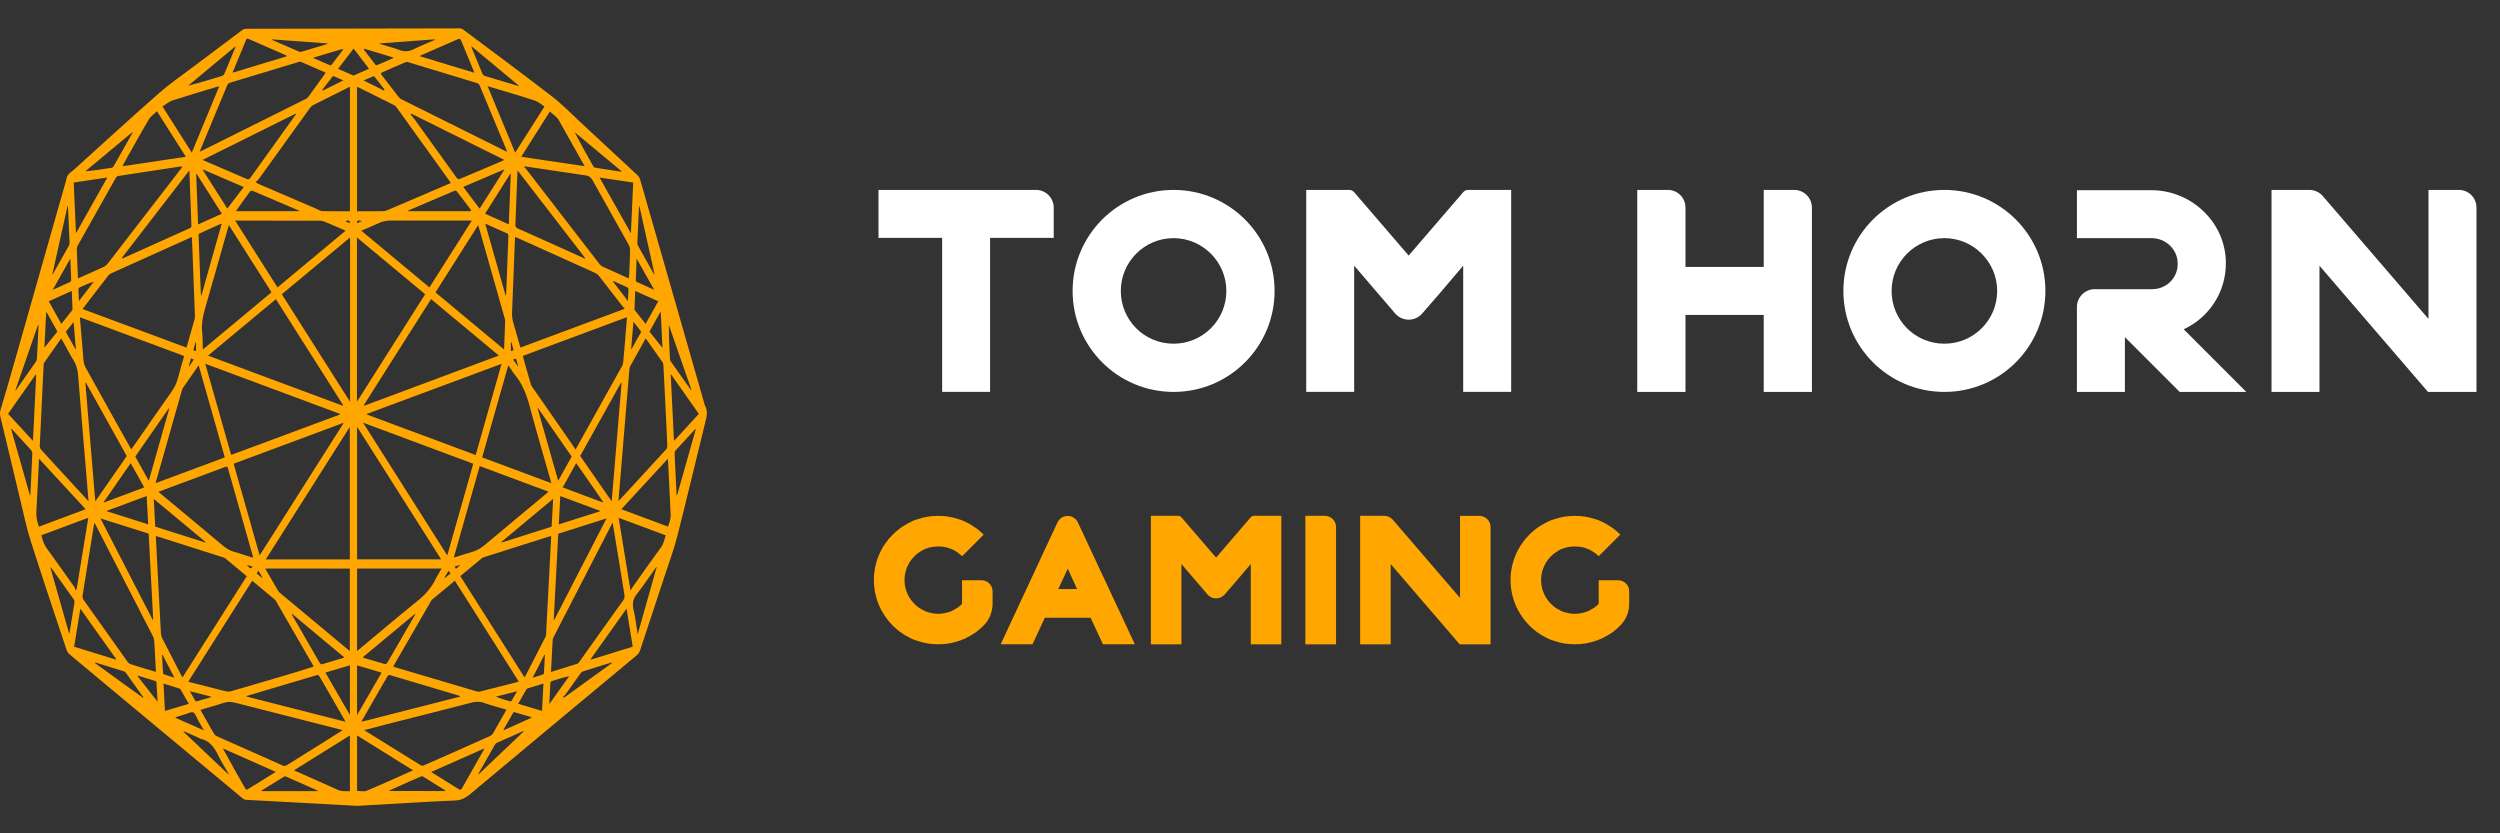 <svg width="90" height="30" viewBox="0 0 90 30" fill="none" xmlns="http://www.w3.org/2000/svg">
<rect x="0" y="0" width="90" height="30" fill="#333333" stroke="none"/>
<g clip-path="url(#clip0_71_498)">
<path d="M12.732 29.004C12.136 28.971 11.541 28.939 10.946 28.907C10.246 28.87 9.547 28.834 8.847 28.793C8.802 28.791 8.753 28.755 8.711 28.722C7.263 27.52 5.817 26.316 4.371 25.113C3.749 24.595 3.125 24.076 2.503 23.555C2.458 23.517 2.415 23.452 2.393 23.385C1.961 22.085 1.523 20.787 1.106 19.477C0.95 18.988 0.845 18.471 0.722 17.963C0.484 16.976 0.252 15.987 0.014 15C-0.008 14.91 -0.003 14.839 0.021 14.754C0.178 14.221 0.335 13.688 0.487 13.151C1.102 10.99 1.715 8.832 2.33 6.671C2.348 6.604 2.373 6.539 2.384 6.47C2.411 6.31 2.496 6.232 2.594 6.163C2.628 6.14 2.66 6.109 2.693 6.08C3.702 5.172 4.703 4.249 5.721 3.357C6.141 2.988 6.589 2.687 7.025 2.354C7.589 1.927 8.155 1.504 8.72 1.083C8.76 1.052 8.809 1.036 8.854 1.036C11.423 1.029 13.994 1.023 16.563 1.021C16.601 1.021 16.641 1.036 16.673 1.063C17.744 1.864 18.817 2.658 19.88 3.477C20.235 3.75 20.562 4.089 20.898 4.402C21.582 5.035 22.267 5.67 22.948 6.306C22.99 6.344 23.028 6.409 23.048 6.474C23.822 9.168 24.593 11.865 25.366 14.561C25.369 14.572 25.369 14.582 25.373 14.591C25.496 14.798 25.44 15.002 25.385 15.223C25.047 16.584 24.727 17.952 24.38 19.312C24.255 19.802 24.078 20.272 23.923 20.747C23.632 21.631 23.337 22.514 23.048 23.398C23.019 23.485 22.981 23.542 22.923 23.591C20.922 25.256 18.919 26.92 16.919 28.594C16.747 28.738 16.579 28.811 16.38 28.818C15.795 28.84 15.211 28.876 14.625 28.908C14.059 28.941 13.493 28.975 12.925 29.008C12.862 29.011 12.801 29.008 12.738 29.008C12.732 29.008 12.732 29.006 12.732 29.004ZM16.57 20.74C17.344 21.96 18.112 23.17 18.882 24.383C18.893 24.369 18.901 24.36 18.908 24.347C19.15 23.879 19.39 23.41 19.631 22.942C19.645 22.915 19.656 22.877 19.658 22.845C19.671 22.633 19.68 22.423 19.691 22.212C19.725 21.563 19.759 20.91 19.794 20.259C19.812 19.943 19.826 19.625 19.843 19.297C19.81 19.306 19.785 19.31 19.759 19.317C18.978 19.565 18.199 19.813 17.418 20.06C17.396 20.068 17.371 20.073 17.353 20.091C17.093 20.305 16.838 20.52 16.57 20.74ZM5.609 19.294C5.627 19.625 5.64 19.936 5.658 20.245C5.703 21.095 5.746 21.948 5.793 22.798C5.797 22.857 5.813 22.924 5.839 22.975C6.063 23.416 6.289 23.855 6.517 24.294C6.533 24.325 6.549 24.354 6.569 24.389C7.343 23.17 8.111 21.959 8.883 20.744C8.616 20.521 8.357 20.306 8.098 20.091C8.08 20.077 8.055 20.071 8.032 20.064C7.453 19.88 6.873 19.693 6.294 19.511C6.066 19.437 5.842 19.368 5.609 19.294ZM4.725 16.177C4.754 16.139 4.774 16.11 4.794 16.083C5.251 15.425 5.708 14.763 6.169 14.111C6.28 13.955 6.363 13.791 6.414 13.586C6.479 13.33 6.555 13.08 6.629 12.816C5.376 12.35 4.13 11.887 2.876 11.421C2.919 11.956 2.961 12.473 3.007 12.988C3.015 13.071 3.044 13.16 3.08 13.227C3.459 13.915 3.843 14.599 4.224 15.286C4.391 15.579 4.557 15.873 4.725 16.177ZM20.714 16.184C20.734 16.157 20.739 16.15 20.743 16.141C21.296 15.146 21.851 14.154 22.404 13.16C22.421 13.129 22.431 13.091 22.435 13.055C22.455 12.847 22.473 12.635 22.489 12.426C22.518 12.097 22.543 11.766 22.572 11.417C21.316 11.883 20.07 12.346 18.819 12.813C18.92 13.165 19.014 13.507 19.112 13.845C19.121 13.879 19.145 13.91 19.165 13.937C19.663 14.657 20.164 15.374 20.663 16.094C20.68 16.121 20.696 16.15 20.714 16.184ZM18.678 24.539C17.904 23.318 17.142 22.114 16.373 20.905C16.096 21.134 15.823 21.36 15.552 21.59C15.534 21.608 15.518 21.633 15.504 21.659C15.066 22.416 14.627 23.175 14.189 23.935C14.178 23.953 14.171 23.973 14.16 23.998C14.184 24.007 14.202 24.016 14.22 24.02C15.202 24.313 16.183 24.605 17.167 24.893C17.205 24.904 17.244 24.904 17.282 24.895C17.613 24.813 17.944 24.727 18.275 24.643C18.407 24.609 18.537 24.575 18.678 24.539ZM11.293 23.998C11.282 23.974 11.277 23.964 11.271 23.953C10.827 23.183 10.382 22.413 9.937 21.644C9.924 21.622 9.91 21.599 9.894 21.586C9.624 21.36 9.355 21.136 9.08 20.907C8.314 22.116 7.549 23.322 6.779 24.537C6.806 24.548 6.818 24.555 6.831 24.558C7.234 24.662 7.637 24.765 8.041 24.864C8.127 24.886 8.22 24.913 8.301 24.889C9.134 24.651 9.966 24.401 10.798 24.154C10.957 24.099 11.121 24.05 11.293 23.998ZM16.23 6.588C16.207 6.554 16.191 6.528 16.176 6.507C15.543 5.626 14.911 4.744 14.276 3.864C14.251 3.829 14.218 3.8 14.186 3.784C13.764 3.572 13.341 3.365 12.92 3.153C12.9 3.142 12.879 3.135 12.853 3.128C12.853 4.625 12.853 6.111 12.853 7.606C12.886 7.606 12.915 7.606 12.942 7.606C13.22 7.606 13.502 7.608 13.781 7.604C13.829 7.604 13.88 7.593 13.927 7.573C14.294 7.418 14.659 7.261 15.024 7.105C15.422 6.933 15.82 6.763 16.23 6.588ZM12.598 7.606C12.598 6.105 12.598 4.621 12.598 3.126C12.568 3.139 12.542 3.149 12.519 3.16C12.11 3.363 11.705 3.565 11.298 3.771C11.246 3.798 11.19 3.844 11.15 3.9C10.537 4.748 9.926 5.599 9.315 6.447C9.284 6.49 9.243 6.516 9.205 6.55C9.25 6.597 9.274 6.608 9.295 6.617C9.995 6.919 10.695 7.217 11.394 7.519C11.463 7.55 11.534 7.599 11.604 7.6C11.933 7.609 12.264 7.606 12.598 7.606ZM22.491 11.115C22.453 11.073 22.43 11.052 22.41 11.026C22.131 10.667 21.856 10.305 21.576 9.951C21.535 9.896 21.48 9.851 21.426 9.826C20.696 9.495 19.964 9.166 19.233 8.835C19.005 8.734 18.778 8.631 18.544 8.528C18.541 8.58 18.537 8.622 18.535 8.665C18.503 9.524 18.47 10.383 18.434 11.242C18.429 11.377 18.443 11.502 18.481 11.627C18.555 11.873 18.622 12.12 18.693 12.366C18.707 12.415 18.722 12.464 18.736 12.512C19.985 12.05 21.224 11.587 22.491 11.115ZM6.715 12.514C6.817 12.16 6.914 11.816 7.01 11.473C7.021 11.435 7.017 11.39 7.016 11.346C6.987 10.596 6.96 9.844 6.931 9.092C6.925 8.908 6.914 8.721 6.907 8.533C6.882 8.542 6.867 8.548 6.853 8.555C5.896 8.985 4.938 9.416 3.984 9.848C3.951 9.862 3.919 9.893 3.893 9.927C3.606 10.298 3.318 10.67 3.033 11.043C3.015 11.066 2.998 11.091 2.975 11.126C4.228 11.589 5.468 12.05 6.715 12.514ZM12.855 15.365C12.855 16.973 12.855 18.554 12.855 20.136C13.862 20.136 14.865 20.136 15.881 20.136C14.871 18.542 13.867 16.962 12.855 15.365ZM9.568 20.138C10.588 20.138 11.591 20.138 12.593 20.138C12.593 18.551 12.593 16.969 12.593 15.369C11.58 16.963 10.579 18.544 9.568 20.138ZM12.851 8.55C12.851 10.522 12.851 12.478 12.851 14.46C13.676 13.162 14.488 11.882 15.305 10.592C14.484 9.911 13.672 9.233 12.851 8.55ZM12.602 14.463C12.602 12.476 12.602 10.52 12.602 8.548C11.779 9.233 10.966 9.907 10.145 10.592C10.962 11.882 11.776 13.162 12.602 14.463ZM16.102 19.995C16.416 18.885 16.726 17.791 17.038 16.694C15.717 16.204 14.406 15.714 13.072 15.217C14.088 16.823 15.089 18.399 16.102 19.995ZM9.348 19.995C10.36 18.401 11.36 16.824 12.361 15.244C12.358 15.237 12.356 15.233 12.354 15.226C11.043 15.714 9.729 16.202 8.411 16.694C8.724 17.795 9.033 18.885 9.348 19.995ZM7.489 12.802C9.12 13.409 10.731 14.008 12.342 14.608C12.345 14.599 12.349 14.593 12.352 14.584C11.546 13.313 10.74 12.041 9.932 10.77C9.12 11.446 8.312 12.118 7.489 12.802ZM15.518 10.768C14.71 12.042 13.904 13.312 13.099 14.582C13.103 14.591 13.106 14.597 13.11 14.606C14.721 14.006 16.331 13.407 17.96 12.8C17.138 12.118 16.332 11.446 15.518 10.768ZM12.24 14.922C12.24 14.915 12.242 14.91 12.242 14.901C10.63 14.3 9.019 13.702 7.39 13.095C7.704 14.205 8.012 15.289 8.321 16.378C9.635 15.893 10.939 15.409 12.24 14.922ZM13.207 14.901C13.207 14.908 13.207 14.913 13.206 14.922C14.511 15.409 15.816 15.895 17.125 16.381C17.436 15.288 17.744 14.203 18.056 13.098C16.427 13.702 14.818 14.302 13.207 14.901ZM23.245 12.18C23.055 12.521 22.871 12.851 22.688 13.183C22.67 13.216 22.661 13.261 22.657 13.301C22.617 13.76 22.58 14.219 22.543 14.678C22.489 15.336 22.433 15.995 22.379 16.654C22.341 17.108 22.303 17.564 22.265 18.032C22.287 18.012 22.303 18.001 22.317 17.987C22.874 17.383 23.433 16.777 23.988 16.17C24.008 16.146 24.024 16.092 24.022 16.054C24.015 15.801 24.001 15.546 23.99 15.293C23.955 14.581 23.921 13.87 23.883 13.158C23.881 13.122 23.876 13.076 23.858 13.049C23.657 12.762 23.455 12.478 23.245 12.18ZM3.186 18.043C3.168 17.826 3.154 17.634 3.138 17.443C3.027 16.13 2.917 14.818 2.812 13.503C2.796 13.312 2.754 13.151 2.664 12.999C2.516 12.758 2.384 12.5 2.243 12.25C2.23 12.229 2.217 12.209 2.201 12.185C1.995 12.478 1.793 12.764 1.594 13.053C1.577 13.075 1.572 13.118 1.57 13.151C1.521 14.12 1.474 15.087 1.431 16.058C1.429 16.101 1.453 16.159 1.478 16.186C1.847 16.591 2.219 16.992 2.588 17.396C2.783 17.605 2.977 17.817 3.186 18.043ZM19.835 24.191C20.159 24.09 20.47 23.996 20.783 23.895C20.811 23.886 20.837 23.852 20.857 23.825C21.385 23.087 21.907 22.346 22.437 21.61C22.484 21.545 22.491 21.487 22.478 21.404C22.383 20.836 22.292 20.265 22.2 19.695C22.153 19.408 22.106 19.119 22.055 18.815C22.039 18.84 22.032 18.853 22.024 18.869C21.325 20.227 20.625 21.584 19.926 22.942C19.913 22.968 19.898 22.998 19.897 23.029C19.875 23.409 19.855 23.792 19.835 24.191ZM3.4 18.817C3.393 18.847 3.387 18.865 3.384 18.885C3.246 19.742 3.105 20.597 2.97 21.454C2.964 21.496 2.982 21.557 3.004 21.59C3.532 22.337 4.061 23.081 4.591 23.823C4.62 23.864 4.662 23.895 4.703 23.909C4.864 23.965 5.023 24.011 5.184 24.059C5.325 24.103 5.466 24.146 5.614 24.188C5.595 23.814 5.576 23.456 5.555 23.101C5.549 23.034 5.535 22.96 5.506 22.906C4.824 21.575 4.137 20.247 3.454 18.918C3.44 18.887 3.422 18.858 3.4 18.817ZM18.89 5.988C18.884 6 18.877 6.013 18.872 6.024C18.89 6.035 18.908 6.042 18.92 6.058C19.81 7.21 20.699 8.363 21.589 9.515C21.618 9.551 21.656 9.582 21.695 9.598C21.985 9.732 22.274 9.86 22.565 9.992C22.589 10.003 22.612 10.01 22.641 10.019C22.645 9.972 22.648 9.938 22.65 9.902C22.663 9.605 22.677 9.307 22.684 9.011C22.686 8.951 22.67 8.875 22.643 8.828C22.211 8.051 21.771 7.28 21.339 6.499C21.271 6.375 21.195 6.329 21.088 6.315C20.481 6.228 19.873 6.134 19.266 6.044C19.141 6.022 19.014 6.006 18.89 5.988ZM2.807 10.021C2.843 10.007 2.872 9.998 2.895 9.985C3.177 9.858 3.461 9.734 3.743 9.602C3.79 9.58 3.839 9.542 3.875 9.493C4.759 8.353 5.638 7.21 6.52 6.067C6.536 6.046 6.549 6.022 6.571 5.995C6.538 5.995 6.515 5.993 6.491 5.995C5.746 6.107 5.002 6.219 4.257 6.335C4.226 6.338 4.188 6.369 4.168 6.404C3.709 7.217 3.25 8.031 2.794 8.846C2.776 8.879 2.763 8.929 2.765 8.971C2.771 9.171 2.78 9.37 2.787 9.571C2.791 9.721 2.8 9.866 2.807 10.021ZM13.734 2.616C13.726 2.631 13.719 2.649 13.712 2.663C13.916 2.931 14.12 3.196 14.327 3.462C14.365 3.509 14.408 3.553 14.455 3.576C15.693 4.196 16.935 4.811 18.176 5.429C18.199 5.44 18.223 5.449 18.257 5.463C18.244 5.429 18.239 5.409 18.232 5.393C17.912 4.623 17.592 3.851 17.268 3.079C17.25 3.035 17.203 2.999 17.165 2.988C16.344 2.737 15.525 2.489 14.704 2.242C14.675 2.233 14.639 2.222 14.612 2.235C14.318 2.358 14.027 2.486 13.734 2.616ZM7.189 5.463C7.223 5.445 7.24 5.442 7.254 5.433C8.509 4.809 9.765 4.185 11.018 3.558C11.051 3.54 11.083 3.513 11.107 3.478C11.297 3.218 11.485 2.954 11.675 2.69C11.691 2.668 11.703 2.645 11.723 2.614C11.421 2.482 11.129 2.354 10.836 2.227C10.81 2.216 10.778 2.224 10.751 2.231C9.926 2.48 9.1 2.73 8.276 2.979C8.225 2.994 8.196 3.026 8.171 3.09C7.86 3.844 7.547 4.596 7.232 5.35C7.222 5.38 7.211 5.411 7.189 5.463ZM13.115 26.283C13.146 26.305 13.157 26.314 13.168 26.321C13.826 26.73 14.484 27.14 15.142 27.547C15.175 27.569 15.223 27.569 15.259 27.554C16.057 27.203 16.854 26.851 17.649 26.493C17.689 26.475 17.727 26.435 17.753 26.392C17.897 26.146 18.036 25.896 18.177 25.647C18.195 25.62 18.21 25.589 18.232 25.547C17.951 25.464 17.68 25.395 17.416 25.302C17.263 25.247 17.116 25.256 16.961 25.298C15.936 25.566 14.909 25.822 13.882 26.082C13.636 26.151 13.385 26.215 13.115 26.283ZM12.336 26.289C12.294 26.276 12.275 26.267 12.255 26.263C10.991 25.943 9.729 25.622 8.467 25.298C8.319 25.26 8.182 25.256 8.035 25.309C7.833 25.379 7.627 25.432 7.424 25.491C7.357 25.511 7.29 25.535 7.216 25.558C7.381 25.849 7.538 26.126 7.697 26.402C7.722 26.446 7.762 26.484 7.802 26.502C8.592 26.856 9.386 27.205 10.176 27.558C10.23 27.581 10.273 27.579 10.324 27.547C10.736 27.287 11.15 27.03 11.562 26.775C11.814 26.612 12.067 26.457 12.336 26.289ZM8.239 8.103C8.225 8.15 8.214 8.181 8.205 8.213C7.934 9.166 7.668 10.122 7.392 11.072C7.305 11.366 7.245 11.655 7.28 11.976C7.298 12.147 7.294 12.326 7.299 12.5C7.299 12.52 7.303 12.541 7.307 12.578C8.133 11.889 8.95 11.209 9.774 10.522C9.265 9.716 8.755 8.913 8.239 8.103ZM18.147 12.581C18.159 12.22 18.174 11.882 18.185 11.542C18.186 11.511 18.174 11.478 18.166 11.449C17.859 10.365 17.552 9.282 17.244 8.201C17.237 8.174 17.226 8.145 17.212 8.107C16.697 8.918 16.189 9.719 15.677 10.526C16.498 11.207 17.313 11.887 18.147 12.581ZM17.357 16.466C18.186 16.776 19.011 17.081 19.846 17.394C19.832 17.34 19.824 17.303 19.814 17.267C19.566 16.394 19.307 15.526 19.074 14.644C18.957 14.196 18.796 13.803 18.535 13.489C18.452 13.389 18.382 13.27 18.299 13.151C17.982 14.262 17.671 15.358 17.357 16.466ZM5.6 17.394C6.439 17.081 7.261 16.774 8.093 16.466C7.779 15.358 7.468 14.261 7.151 13.151C6.954 13.434 6.766 13.706 6.576 13.979C6.558 14.004 6.551 14.042 6.542 14.073C6.354 14.736 6.166 15.4 5.978 16.063C5.853 16.501 5.73 16.938 5.6 17.394ZM19.745 17.699C18.913 17.39 18.094 17.086 17.27 16.779C16.959 17.877 16.65 18.965 16.337 20.07C16.378 20.06 16.4 20.057 16.422 20.048C16.617 19.988 16.812 19.919 17.009 19.865C17.165 19.822 17.304 19.74 17.442 19.627C18.181 19.005 18.922 18.392 19.665 17.773C19.685 17.755 19.709 17.732 19.745 17.699ZM5.705 17.703C5.745 17.737 5.77 17.759 5.793 17.781C6.535 18.399 7.276 19.012 8.015 19.634C8.151 19.748 8.29 19.833 8.447 19.871C8.558 19.898 8.666 19.939 8.775 19.974C8.883 20.008 8.992 20.041 9.113 20.077C9.1 20.028 9.095 19.997 9.086 19.966C8.795 18.936 8.5 17.907 8.211 16.875C8.191 16.804 8.169 16.785 8.115 16.806C7.598 17.002 7.077 17.193 6.558 17.387C6.276 17.49 5.998 17.593 5.705 17.703ZM12.855 20.467C12.855 21.458 12.855 22.441 12.855 23.434C12.886 23.41 12.911 23.392 12.934 23.372C13.629 22.796 14.318 22.206 15.017 21.644C15.29 21.425 15.529 21.171 15.704 20.807C15.758 20.693 15.829 20.59 15.899 20.467C14.876 20.467 13.869 20.467 12.855 20.467ZM9.548 20.467C9.706 20.738 9.85 20.991 9.997 21.245C10.02 21.286 10.049 21.322 10.084 21.349C10.899 22.029 11.716 22.709 12.533 23.389C12.551 23.403 12.573 23.416 12.593 23.432C12.593 22.438 12.593 21.454 12.593 20.469C11.58 20.467 10.573 20.467 9.548 20.467ZM15.46 10.347C15.966 9.548 16.469 8.756 16.986 7.94C16.934 7.94 16.903 7.94 16.874 7.94C15.945 7.94 15.017 7.942 14.09 7.939C13.929 7.939 13.775 7.964 13.622 8.038C13.425 8.132 13.222 8.211 13.007 8.305C13.829 8.989 14.639 9.663 15.46 10.347ZM8.464 7.94C8.983 8.757 9.485 9.549 9.99 10.347C10.807 9.667 11.618 8.991 12.439 8.307C12.41 8.293 12.39 8.282 12.372 8.273C12.139 8.172 11.904 8.07 11.669 7.975C11.622 7.955 11.571 7.944 11.523 7.944C10.537 7.942 9.552 7.942 8.565 7.942C8.541 7.94 8.512 7.94 8.464 7.94ZM22.021 18.048C22.142 16.609 22.26 15.195 22.377 13.783C22.372 13.782 22.364 13.78 22.359 13.774C21.869 14.653 21.379 15.53 20.887 16.414C21.262 16.956 21.634 17.491 22.021 18.048ZM3.431 18.048C3.816 17.495 4.188 16.96 4.564 16.418C4.072 15.534 3.581 14.653 3.091 13.773C3.085 13.776 3.08 13.78 3.073 13.783C3.192 15.195 3.309 16.607 3.431 18.048ZM3.615 18.661C4.25 19.894 4.873 21.104 5.497 22.315C5.502 22.311 5.51 22.308 5.515 22.304C5.461 21.273 5.407 20.243 5.352 19.212C4.774 19.03 4.204 18.849 3.615 18.661ZM19.935 22.306C19.94 22.308 19.949 22.309 19.954 22.313C20.576 21.104 21.2 19.894 21.835 18.663C21.245 18.851 20.674 19.032 20.097 19.214C20.043 20.245 19.989 21.277 19.935 22.306ZM6.817 6.134C5.996 7.199 5.19 8.246 4.381 9.291C4.403 9.303 4.416 9.302 4.427 9.298C5.229 8.936 6.034 8.573 6.837 8.213C6.885 8.192 6.894 8.159 6.891 8.098C6.871 7.602 6.853 7.11 6.835 6.615C6.831 6.461 6.824 6.31 6.817 6.134ZM21.055 9.312C21.059 9.305 21.063 9.298 21.066 9.291C20.26 8.246 19.452 7.199 18.635 6.138C18.629 6.192 18.628 6.219 18.626 6.248C18.602 6.857 18.582 7.467 18.555 8.072C18.552 8.163 18.573 8.195 18.633 8.221C19.231 8.488 19.828 8.756 20.426 9.025C20.636 9.121 20.846 9.217 21.055 9.312ZM10.655 4.115C10.651 4.106 10.649 4.1 10.644 4.091C9.532 4.644 8.42 5.198 7.29 5.758C7.836 5.993 8.359 6.214 8.881 6.443C8.939 6.469 8.973 6.458 9.017 6.398C9.386 5.879 9.758 5.366 10.127 4.849C10.304 4.607 10.479 4.361 10.655 4.115ZM18.136 5.769C18.136 5.762 18.136 5.755 18.136 5.747C17.026 5.194 15.914 4.643 14.802 4.089C14.797 4.1 14.789 4.113 14.784 4.124C14.827 4.178 14.874 4.229 14.918 4.287C15.426 4.992 15.934 5.702 16.444 6.405C16.463 6.433 16.509 6.46 16.534 6.449C17.071 6.228 17.602 5.999 18.136 5.769ZM13.007 25.985C14.211 25.677 15.392 25.377 16.57 25.077C16.552 25.054 16.534 25.045 16.516 25.041C15.692 24.795 14.869 24.553 14.045 24.305C13.996 24.291 13.969 24.313 13.94 24.361C13.708 24.765 13.477 25.166 13.245 25.567C13.171 25.699 13.095 25.829 13.007 25.985ZM8.878 25.057C8.878 25.065 8.878 25.07 8.878 25.077C10.058 25.379 11.241 25.679 12.436 25.983C12.419 25.951 12.416 25.938 12.41 25.927C12.108 25.404 11.806 24.884 11.506 24.358C11.468 24.293 11.434 24.294 11.385 24.311C10.814 24.481 10.243 24.651 9.671 24.819C9.407 24.898 9.143 24.978 8.878 25.057ZM7.892 3.108C7.869 3.11 7.854 3.11 7.844 3.115C7.296 3.281 6.746 3.442 6.202 3.619C6.083 3.657 5.972 3.757 5.849 3.833C6.211 4.4 6.555 4.941 6.905 5.494C7.236 4.692 7.562 3.907 7.892 3.108ZM17.554 3.102C17.89 3.909 18.215 4.697 18.546 5.496C18.899 4.939 19.242 4.399 19.6 3.835C19.483 3.759 19.381 3.665 19.273 3.628C18.886 3.496 18.496 3.386 18.105 3.267C17.926 3.211 17.747 3.16 17.554 3.102ZM22.272 18.641C22.415 19.513 22.554 20.37 22.699 21.261C22.731 21.205 22.748 21.172 22.768 21.145C23.109 20.662 23.451 20.176 23.798 19.701C23.887 19.579 23.917 19.43 23.966 19.272C23.4 19.061 22.842 18.851 22.272 18.641ZM2.725 21.25C2.736 21.239 2.747 21.228 2.758 21.218C2.897 20.362 3.036 19.507 3.179 18.639C2.604 18.853 2.048 19.061 1.489 19.269C1.532 19.449 1.583 19.601 1.679 19.733C2.019 20.198 2.351 20.673 2.688 21.147C2.704 21.176 2.713 21.216 2.725 21.25ZM24.046 16.512C23.482 17.124 22.928 17.723 22.368 18.332C22.939 18.545 23.496 18.752 24.049 18.958C24.154 18.652 24.154 18.652 24.134 18.336C24.125 18.186 24.12 18.037 24.113 17.886C24.091 17.437 24.069 16.987 24.046 16.512ZM1.406 16.515C1.402 16.553 1.4 16.571 1.4 16.587C1.371 17.202 1.344 17.817 1.308 18.431C1.297 18.625 1.344 18.786 1.4 18.961C1.959 18.753 2.514 18.545 3.083 18.332C2.519 17.721 1.97 17.126 1.406 16.515ZM21.048 5.984C20.73 5.418 20.426 4.883 20.126 4.343C20.038 4.183 19.907 4.124 19.795 4.015C19.45 4.56 19.112 5.093 18.763 5.644C19.526 5.76 20.276 5.87 21.048 5.984ZM6.69 5.644C6.339 5.089 5.998 4.554 5.651 4.005C5.546 4.108 5.426 4.183 5.352 4.308C5.043 4.831 4.748 5.369 4.448 5.903C4.438 5.924 4.428 5.946 4.41 5.984C5.173 5.87 5.922 5.76 6.69 5.644ZM14.869 27.731C14.187 27.305 13.524 26.892 12.855 26.475C12.855 27.151 12.855 27.816 12.855 28.473C12.974 28.473 13.097 28.509 13.202 28.465C13.754 28.236 14.3 27.986 14.869 27.731ZM12.597 26.475C11.924 26.894 11.261 27.308 10.584 27.731C10.622 27.749 10.644 27.758 10.666 27.769C11.166 27.992 11.667 28.21 12.168 28.438C12.311 28.503 12.45 28.476 12.597 28.483C12.597 27.814 12.597 27.151 12.597 26.475ZM25.159 14.899C24.821 14.42 24.489 13.948 24.145 13.46C24.185 14.279 24.223 15.065 24.263 15.873C24.57 15.539 24.859 15.223 25.159 14.899ZM1.303 13.491C1.297 13.489 1.292 13.483 1.286 13.482C0.956 13.95 0.625 14.422 0.29 14.897C0.592 15.224 0.883 15.541 1.187 15.87C1.227 15.062 1.265 14.277 1.303 13.491ZM2.735 8.398C3.116 7.72 3.483 7.067 3.864 6.389C3.445 6.452 3.053 6.512 2.653 6.572C2.682 7.181 2.707 7.774 2.735 8.398ZM22.795 6.572C22.393 6.512 22.001 6.454 21.583 6.391C21.967 7.069 22.334 7.723 22.713 8.399C22.742 7.77 22.769 7.179 22.795 6.572ZM4.174 23.747C4.177 23.739 4.179 23.732 4.181 23.725C3.754 23.125 3.328 22.526 2.892 21.913C2.816 22.38 2.744 22.826 2.669 23.282C3.174 23.438 3.675 23.591 4.174 23.747ZM21.265 23.727C21.269 23.734 21.271 23.739 21.274 23.747C21.775 23.591 22.276 23.438 22.778 23.28C22.703 22.821 22.63 22.376 22.556 21.912C22.119 22.532 21.692 23.128 21.265 23.727ZM15.523 27.791C15.87 28.008 16.196 28.209 16.521 28.415C16.572 28.447 16.597 28.438 16.632 28.378C16.887 27.927 17.142 27.478 17.396 27.03C17.409 27.008 17.418 26.985 17.44 26.941C16.798 27.223 16.171 27.502 15.523 27.791ZM9.926 27.787C9.279 27.5 8.652 27.221 8.024 26.943C8.292 27.442 8.565 27.927 8.842 28.406C8.851 28.424 8.885 28.431 8.899 28.424C9.237 28.221 9.572 28.01 9.926 27.787ZM10.337 2.023C10.317 2.005 10.308 1.998 10.299 1.992C9.843 1.793 9.389 1.596 8.936 1.396C8.892 1.376 8.874 1.398 8.856 1.443C8.764 1.671 8.668 1.897 8.574 2.124C8.509 2.282 8.444 2.441 8.37 2.618C9.03 2.419 9.677 2.224 10.337 2.023ZM15.106 2.021C15.773 2.224 16.418 2.419 17.078 2.62C17.06 2.573 17.049 2.544 17.038 2.517C16.894 2.168 16.747 1.822 16.606 1.472C16.577 1.399 16.552 1.381 16.492 1.407C16.06 1.598 15.628 1.784 15.196 1.974C15.169 1.985 15.146 2 15.106 2.021ZM4.87 16.437C5.031 16.729 5.19 17.012 5.356 17.309C5.607 16.427 5.849 15.568 6.094 14.709C6.088 14.705 6.085 14.7 6.079 14.696C5.678 15.275 5.275 15.853 4.87 16.437ZM20.58 16.437C20.173 15.852 19.772 15.275 19.371 14.696C19.365 14.7 19.362 14.705 19.356 14.709C19.6 15.57 19.844 16.428 20.094 17.307C20.26 17.007 20.417 16.727 20.58 16.437ZM7.979 8.061C7.961 8.06 7.954 8.058 7.948 8.06C7.695 8.174 7.444 8.287 7.191 8.399C7.146 8.419 7.149 8.459 7.151 8.508C7.169 9.009 7.189 9.508 7.207 10.01C7.214 10.218 7.225 10.428 7.234 10.636C7.24 10.636 7.245 10.638 7.251 10.638C7.491 9.783 7.733 8.927 7.979 8.061ZM18.201 10.638C18.206 10.638 18.212 10.636 18.217 10.636C18.221 10.601 18.223 10.565 18.224 10.531C18.252 9.851 18.277 9.173 18.302 8.494C18.306 8.43 18.284 8.414 18.248 8.399C18.007 8.295 17.767 8.184 17.528 8.076C17.512 8.069 17.496 8.067 17.471 8.061C17.716 8.927 17.959 9.781 18.201 10.638ZM10.494 22.083C10.503 22.114 10.505 22.121 10.508 22.127C10.843 22.705 11.177 23.284 11.51 23.864C11.539 23.917 11.57 23.92 11.611 23.908C11.79 23.852 11.967 23.801 12.146 23.747C12.224 23.723 12.304 23.7 12.401 23.671C11.756 23.134 11.13 22.615 10.494 22.083ZM14.954 22.109C14.95 22.105 14.948 22.1 14.945 22.094C14.319 22.615 13.694 23.136 13.065 23.658C13.074 23.669 13.077 23.676 13.083 23.678C13.343 23.756 13.602 23.837 13.862 23.908C13.887 23.915 13.929 23.881 13.949 23.848C14.251 23.334 14.547 22.816 14.845 22.299C14.88 22.235 14.918 22.172 14.954 22.109ZM5.589 18.959C6.195 19.151 6.793 19.341 7.392 19.532C7.393 19.523 7.397 19.518 7.397 19.509C6.781 18.997 6.164 18.482 5.535 17.96C5.555 18.307 5.573 18.627 5.589 18.959ZM19.913 17.958C19.28 18.482 18.667 18.996 18.053 19.507C18.056 19.516 18.058 19.522 18.06 19.531C18.658 19.341 19.259 19.149 19.859 18.961C19.879 18.63 19.893 18.309 19.913 17.958ZM10.794 7.604C10.763 7.586 10.752 7.581 10.742 7.573C10.19 7.336 9.635 7.098 9.082 6.865C9.057 6.854 9.011 6.877 8.992 6.906C8.836 7.114 8.686 7.327 8.534 7.541C8.523 7.555 8.514 7.577 8.5 7.604C9.263 7.604 10.017 7.604 10.794 7.604ZM16.943 7.604C16.948 7.591 16.957 7.579 16.962 7.568C16.787 7.338 16.614 7.105 16.435 6.879C16.418 6.859 16.377 6.861 16.351 6.872C15.936 7.049 15.52 7.226 15.102 7.405C14.959 7.465 14.816 7.528 14.674 7.588C14.675 7.591 14.675 7.599 14.677 7.602C15.433 7.604 16.189 7.604 16.943 7.604ZM18.387 6.266C18.382 6.264 18.376 6.263 18.369 6.259C18.069 6.733 17.769 7.208 17.462 7.693C17.753 7.825 18.029 7.949 18.317 8.078C18.34 7.463 18.364 6.865 18.387 6.266ZM7.079 6.259C7.073 6.263 7.068 6.266 7.063 6.27C7.086 6.868 7.108 7.467 7.131 8.08C7.422 7.948 7.699 7.823 7.986 7.694C7.679 7.204 7.379 6.733 7.079 6.259ZM12.853 25.746C13.155 25.226 13.441 24.727 13.737 24.215C13.435 24.125 13.148 24.041 12.853 23.953C12.853 24.549 12.853 25.133 12.853 25.746ZM12.597 25.741C12.597 25.13 12.597 24.544 12.597 23.951C12.302 24.04 12.014 24.125 11.714 24.213C12.009 24.728 12.296 25.226 12.597 25.741ZM8.776 6.733C8.277 6.519 7.791 6.311 7.307 6.102C7.303 6.105 7.301 6.113 7.299 6.116C7.598 6.588 7.898 7.056 8.183 7.508C8.38 7.248 8.574 6.997 8.776 6.733ZM16.677 6.729C16.878 6.993 17.071 7.25 17.266 7.51C17.555 7.056 17.854 6.586 18.15 6.118C18.147 6.114 18.145 6.107 18.143 6.103C17.659 6.31 17.172 6.519 16.677 6.729ZM20.743 16.674C20.58 16.967 20.421 17.251 20.256 17.547C20.746 17.73 21.226 17.909 21.705 18.088C21.708 18.081 21.71 18.075 21.712 18.07C21.394 17.605 21.072 17.142 20.743 16.674ZM5.193 17.547C5.027 17.249 4.868 16.963 4.705 16.674C4.376 17.148 4.056 17.611 3.736 18.07C3.74 18.077 3.741 18.083 3.743 18.09C4.224 17.909 4.701 17.73 5.193 17.547ZM21.596 18.408C21.596 18.401 21.596 18.395 21.596 18.388C21.124 18.211 20.651 18.037 20.17 17.858C20.152 18.207 20.134 18.536 20.117 18.878C20.616 18.717 21.106 18.564 21.596 18.408ZM5.334 18.876C5.316 18.527 5.298 18.198 5.28 17.857C4.797 18.036 4.325 18.211 3.855 18.386C3.855 18.393 3.855 18.399 3.855 18.408C4.345 18.564 4.833 18.721 5.334 18.876ZM25.047 15.456C25.044 15.448 25.04 15.445 25.037 15.438C24.792 15.702 24.548 15.966 24.308 16.231C24.29 16.251 24.284 16.309 24.286 16.345C24.302 16.719 24.322 17.096 24.34 17.471C24.346 17.587 24.351 17.706 24.358 17.822C24.364 17.824 24.369 17.824 24.377 17.826C24.599 17.038 24.823 16.246 25.047 15.456ZM1.082 17.848C1.089 17.81 1.095 17.795 1.095 17.782C1.118 17.294 1.144 16.803 1.163 16.314C1.165 16.278 1.142 16.228 1.12 16.204C0.894 15.955 0.666 15.709 0.439 15.461C0.431 15.452 0.42 15.448 0.397 15.434C0.627 16.248 0.851 17.038 1.082 17.848ZM23.639 20.422C23.634 20.42 23.63 20.415 23.625 20.413C23.393 20.738 23.169 21.076 22.928 21.384C22.793 21.556 22.753 21.715 22.809 21.957C22.872 22.232 22.907 22.519 22.957 22.832C23.189 22.008 23.413 21.214 23.639 20.422ZM2.492 22.821C2.503 22.774 2.51 22.745 2.514 22.72C2.568 22.384 2.621 22.049 2.678 21.715C2.689 21.648 2.678 21.61 2.646 21.565C2.391 21.207 2.134 20.849 1.879 20.489C1.863 20.467 1.849 20.451 1.831 20.429C1.825 20.433 1.822 20.438 1.816 20.442C2.04 21.228 2.263 22.015 2.492 22.821ZM8.482 1.685C8.478 1.681 8.475 1.676 8.471 1.672C7.907 2.144 7.339 2.612 6.775 3.084C7.189 2.979 7.598 2.857 8.003 2.73C8.032 2.721 8.066 2.683 8.082 2.643C8.194 2.385 8.301 2.122 8.408 1.86C8.435 1.799 8.458 1.741 8.482 1.685ZM16.981 1.672C16.977 1.676 16.973 1.68 16.97 1.683C16.981 1.71 16.99 1.739 17 1.765C17.12 2.05 17.239 2.338 17.355 2.625C17.382 2.692 17.416 2.723 17.467 2.737C17.678 2.8 17.89 2.864 18.101 2.929C18.29 2.985 18.477 3.041 18.667 3.097C18.669 3.09 18.671 3.086 18.673 3.079C18.109 2.612 17.543 2.144 16.981 1.672ZM22.368 6.183C22.37 6.176 22.372 6.169 22.372 6.161C21.809 5.695 21.249 5.227 20.687 4.758C20.905 5.181 21.131 5.588 21.361 5.991C21.375 6.015 21.403 6.033 21.426 6.037C21.741 6.089 22.055 6.136 22.368 6.183ZM4.772 4.78C4.767 4.773 4.763 4.767 4.759 4.762C4.197 5.228 3.637 5.699 3.073 6.165C3.393 6.138 3.707 6.089 4.02 6.04C4.043 6.037 4.072 6.019 4.085 5.995C4.318 5.588 4.544 5.185 4.772 4.78ZM1.755 10.846C1.916 11.137 2.069 11.412 2.208 11.659C2.339 11.498 2.467 11.335 2.595 11.175C2.603 11.164 2.612 11.142 2.61 11.128C2.603 10.914 2.594 10.701 2.584 10.473C2.302 10.598 2.033 10.719 1.755 10.846ZM23.243 11.659C23.382 11.41 23.536 11.131 23.697 10.846C23.417 10.719 23.145 10.598 22.867 10.473C22.858 10.701 22.847 10.907 22.842 11.117C22.842 11.137 22.847 11.162 22.858 11.175C22.985 11.337 23.113 11.496 23.243 11.659ZM13.284 2.475C13.088 2.216 12.9 1.971 12.73 1.748C12.551 1.981 12.365 2.224 12.17 2.479C12.356 2.56 12.531 2.638 12.709 2.714C12.723 2.721 12.739 2.714 12.754 2.71C12.924 2.631 13.095 2.556 13.284 2.475ZM19.564 24.607C19.369 24.667 19.183 24.723 18.998 24.781C18.98 24.788 18.958 24.802 18.946 24.824C18.85 24.991 18.756 25.155 18.655 25.336C18.946 25.423 19.228 25.506 19.513 25.593C19.53 25.26 19.546 24.944 19.564 24.607ZM6.797 25.338C6.694 25.155 6.602 24.991 6.506 24.83C6.495 24.81 6.477 24.794 6.462 24.788C6.273 24.728 6.083 24.671 5.886 24.609C5.904 24.942 5.92 25.264 5.938 25.593C6.226 25.508 6.504 25.423 6.797 25.338ZM9.418 28.458C9.418 28.465 9.42 28.473 9.42 28.48C10.091 28.48 10.765 28.48 11.448 28.48C11.432 28.465 11.429 28.456 11.421 28.454C11.045 28.286 10.668 28.118 10.29 27.954C10.271 27.945 10.248 27.945 10.23 27.956C9.957 28.122 9.688 28.29 9.418 28.458ZM16.031 28.478C16.031 28.473 16.033 28.465 16.033 28.456C15.764 28.288 15.495 28.118 15.222 27.952C15.198 27.937 15.16 27.948 15.133 27.961C14.86 28.078 14.587 28.201 14.314 28.324C14.213 28.369 14.113 28.415 14.012 28.46C14.014 28.467 14.014 28.473 14.016 28.476C14.686 28.478 15.359 28.478 16.031 28.478ZM0.549 14.062C0.567 14.047 0.576 14.042 0.58 14.037C0.82 13.697 1.06 13.357 1.297 13.015C1.319 12.982 1.33 12.927 1.332 12.879C1.346 12.662 1.355 12.442 1.364 12.225C1.371 12.052 1.379 11.874 1.386 11.701C1.38 11.699 1.375 11.699 1.368 11.697C1.098 12.478 0.827 13.259 0.549 14.062ZM24.881 14.051C24.886 14.047 24.89 14.044 24.894 14.04C24.621 13.257 24.349 12.473 24.076 11.69C24.078 12.106 24.096 12.514 24.118 12.921C24.12 12.952 24.131 12.986 24.145 13.008C24.391 13.355 24.637 13.704 24.881 14.051ZM23.019 7.42C23.014 7.42 23.008 7.42 23.003 7.421C22.983 7.863 22.961 8.305 22.945 8.747C22.943 8.783 22.961 8.828 22.977 8.861C23.158 9.186 23.339 9.508 23.521 9.831C23.53 9.849 23.54 9.866 23.55 9.884C23.556 9.88 23.558 9.875 23.563 9.869C23.382 9.054 23.2 8.237 23.019 7.42ZM2.447 7.425C2.442 7.423 2.436 7.421 2.431 7.418C2.248 8.235 2.067 9.054 1.883 9.88C1.896 9.873 1.901 9.871 1.903 9.867C2.098 9.524 2.293 9.177 2.487 8.83C2.499 8.806 2.505 8.77 2.505 8.741C2.489 8.305 2.469 7.864 2.447 7.425ZM18.863 26.323C18.839 26.325 18.832 26.323 18.823 26.325C18.508 26.464 18.192 26.603 17.879 26.746C17.852 26.759 17.827 26.791 17.809 26.824C17.624 27.147 17.438 27.471 17.253 27.798C17.241 27.822 17.23 27.845 17.217 27.869C17.221 27.872 17.223 27.876 17.226 27.88C17.769 27.363 18.311 26.847 18.863 26.323ZM8.223 27.878C8.227 27.874 8.229 27.867 8.234 27.863C8.106 27.636 7.965 27.42 7.849 27.18C7.701 26.865 7.509 26.661 7.238 26.6C7.196 26.59 7.16 26.565 7.119 26.545C6.95 26.473 6.782 26.397 6.614 26.323C6.611 26.33 6.609 26.336 6.607 26.345C7.146 26.855 7.684 27.366 8.223 27.878ZM22.03 23.87C22.03 23.862 22.028 23.859 22.028 23.852C22.021 23.852 22.012 23.85 22.005 23.852C21.667 23.956 21.328 24.061 20.991 24.168C20.958 24.179 20.925 24.209 20.9 24.24C20.727 24.481 20.553 24.727 20.379 24.971C20.349 25.014 20.311 25.05 20.274 25.088C20.282 25.099 20.291 25.112 20.296 25.122C20.875 24.707 21.453 24.289 22.03 23.87ZM5.15 25.124C5.155 25.117 5.157 25.112 5.162 25.104C4.949 24.806 4.736 24.504 4.522 24.208C4.504 24.184 4.477 24.175 4.454 24.166C4.224 24.096 3.996 24.023 3.767 23.953C3.653 23.918 3.537 23.882 3.423 23.848C3.422 23.855 3.42 23.862 3.418 23.87C3.996 24.287 4.573 24.707 5.15 25.124ZM15.65 1.437C15.65 1.43 15.65 1.425 15.65 1.416C14.988 1.464 14.327 1.513 13.665 1.562C13.683 1.584 13.703 1.595 13.723 1.598C13.941 1.665 14.164 1.716 14.379 1.801C14.558 1.869 14.721 1.859 14.894 1.77C15.142 1.649 15.397 1.549 15.65 1.437ZM11.79 1.582C11.79 1.575 11.788 1.571 11.788 1.564C11.127 1.515 10.465 1.466 9.778 1.416C9.807 1.437 9.816 1.446 9.825 1.45C10.14 1.587 10.456 1.725 10.771 1.86C10.796 1.871 10.827 1.871 10.854 1.862C11.038 1.808 11.221 1.754 11.405 1.699C11.532 1.661 11.66 1.622 11.79 1.582ZM23.38 11.939C23.541 12.14 23.702 12.337 23.849 12.52C23.831 12.124 23.807 11.684 23.787 11.245C23.782 11.243 23.776 11.242 23.769 11.238C23.644 11.466 23.518 11.694 23.38 11.939ZM1.681 11.242C1.675 11.243 1.666 11.245 1.661 11.249C1.641 11.686 1.619 12.122 1.599 12.514C1.746 12.334 1.905 12.135 2.066 11.936C1.934 11.694 1.805 11.467 1.681 11.242ZM22.918 9.307C22.905 9.593 22.894 9.846 22.887 10.097C22.887 10.115 22.905 10.14 22.916 10.146C23.12 10.24 23.324 10.334 23.552 10.435C23.337 10.05 23.135 9.692 22.918 9.307ZM2.532 9.307C2.315 9.692 2.113 10.05 1.897 10.435C2.125 10.332 2.33 10.242 2.532 10.146C2.546 10.139 2.563 10.104 2.563 10.086C2.556 9.837 2.543 9.589 2.532 9.307ZM19.774 25.349C20.023 24.998 20.256 24.671 20.49 24.343C20.271 24.39 20.063 24.454 19.855 24.522C19.839 24.526 19.817 24.555 19.815 24.575C19.801 24.819 19.788 25.067 19.774 25.349ZM5.672 25.26C5.661 25.057 5.649 24.81 5.634 24.562C5.633 24.544 5.613 24.524 5.598 24.519C5.388 24.452 5.177 24.387 4.967 24.323C4.962 24.332 4.96 24.338 4.955 24.347C5.197 24.658 5.441 24.967 5.672 25.26ZM19.13 25.84C19.13 25.831 19.128 25.822 19.128 25.817C18.926 25.757 18.723 25.696 18.521 25.638C18.506 25.634 18.481 25.641 18.474 25.658C18.356 25.86 18.241 26.064 18.125 26.269C18.129 26.276 18.13 26.28 18.134 26.287C18.465 26.135 18.797 25.988 19.13 25.84ZM14.159 2.09C14.159 2.083 14.159 2.077 14.159 2.07C13.809 1.965 13.464 1.859 13.115 1.754C13.11 1.765 13.103 1.774 13.097 1.784C13.236 1.967 13.376 2.15 13.515 2.33C13.527 2.345 13.555 2.352 13.569 2.345C13.768 2.264 13.963 2.177 14.159 2.09ZM7.341 26.294C7.263 26.157 7.198 26.043 7.133 25.931C7.077 25.831 7.032 25.687 6.96 25.65C6.882 25.614 6.779 25.681 6.688 25.706C6.565 25.741 6.444 25.779 6.321 25.819C6.321 25.828 6.321 25.833 6.321 25.842C6.654 25.988 6.988 26.137 7.341 26.294ZM11.291 2.074C11.291 2.081 11.291 2.086 11.291 2.094C11.486 2.18 11.682 2.267 11.879 2.35C11.895 2.358 11.922 2.35 11.933 2.336C12.072 2.155 12.211 1.972 12.351 1.79C12.345 1.781 12.34 1.77 12.332 1.763C11.985 1.862 11.638 1.967 11.291 2.074ZM22.721 12.561C22.726 12.563 22.73 12.569 22.735 12.57C22.851 12.364 22.966 12.155 23.086 11.941C22.988 11.818 22.898 11.704 22.804 11.583C22.775 11.907 22.748 12.234 22.721 12.561ZM2.715 12.569C2.72 12.567 2.724 12.561 2.731 12.559C2.702 12.232 2.677 11.905 2.65 11.594C2.556 11.71 2.463 11.824 2.368 11.943C2.485 12.156 2.601 12.362 2.715 12.569ZM5.853 23.575C5.848 23.577 5.839 23.579 5.833 23.582C5.844 23.797 5.857 24.012 5.869 24.228C5.871 24.244 5.882 24.271 5.893 24.275C6.014 24.316 6.135 24.352 6.278 24.396C6.126 24.105 5.99 23.839 5.853 23.575ZM19.616 23.584C19.611 23.582 19.602 23.58 19.597 23.577C19.459 23.844 19.322 24.108 19.174 24.399C19.311 24.356 19.428 24.322 19.544 24.284C19.56 24.28 19.58 24.251 19.582 24.233C19.595 24.014 19.606 23.799 19.616 23.584ZM2.841 10.838C3.031 10.591 3.206 10.365 3.38 10.137C3.197 10.195 3.026 10.273 2.852 10.354C2.838 10.361 2.823 10.401 2.823 10.424C2.829 10.553 2.836 10.683 2.841 10.838ZM22.607 10.838C22.612 10.688 22.616 10.564 22.625 10.439C22.628 10.381 22.61 10.357 22.572 10.339C22.433 10.28 22.294 10.215 22.155 10.151C22.128 10.139 22.101 10.13 22.073 10.117C22.072 10.124 22.07 10.13 22.068 10.137C22.243 10.365 22.417 10.591 22.607 10.838ZM12.361 2.894C12.229 2.837 12.119 2.786 12.009 2.741C11.998 2.737 11.978 2.744 11.967 2.759C11.846 2.914 11.727 3.072 11.606 3.227C11.611 3.238 11.618 3.249 11.624 3.26C11.863 3.144 12.099 3.026 12.361 2.894ZM13.824 3.261C13.829 3.249 13.837 3.238 13.842 3.225C13.725 3.072 13.609 2.92 13.491 2.77C13.479 2.752 13.452 2.739 13.437 2.746C13.329 2.79 13.22 2.838 13.09 2.896C13.349 3.026 13.585 3.142 13.824 3.261ZM18.617 24.884C18.349 24.953 18.1 25.016 17.85 25.079C18.022 25.15 18.194 25.202 18.365 25.249C18.384 25.253 18.411 25.238 18.423 25.218C18.486 25.115 18.544 25.01 18.617 24.884ZM6.833 24.884C6.905 25.01 6.967 25.121 7.03 25.227C7.039 25.242 7.063 25.253 7.075 25.251C7.251 25.202 7.424 25.15 7.599 25.097C7.599 25.09 7.599 25.085 7.598 25.077C7.35 25.014 7.101 24.953 6.833 24.884ZM18.49 12.605C18.461 12.502 18.436 12.411 18.411 12.323C18.405 12.324 18.398 12.326 18.392 12.326C18.392 12.429 18.392 12.532 18.392 12.641C18.423 12.628 18.452 12.617 18.49 12.605ZM7.057 12.641C7.057 12.527 7.057 12.428 7.057 12.326C7.052 12.324 7.046 12.324 7.039 12.323C7.012 12.415 6.987 12.507 6.96 12.605C6.999 12.619 7.026 12.628 7.057 12.641ZM6.875 12.903C6.846 13.001 6.822 13.087 6.797 13.176C6.802 13.18 6.804 13.183 6.809 13.187C6.864 13.109 6.916 13.031 6.978 12.943C6.94 12.93 6.913 12.919 6.875 12.903ZM18.472 12.943C18.535 13.033 18.588 13.111 18.642 13.189C18.646 13.187 18.649 13.181 18.653 13.18C18.628 13.089 18.6 12.999 18.575 12.907C18.539 12.919 18.514 12.927 18.472 12.943ZM9.433 20.807C9.438 20.8 9.44 20.796 9.445 20.789C9.4 20.709 9.353 20.632 9.303 20.543C9.281 20.581 9.263 20.61 9.243 20.644C9.312 20.706 9.371 20.756 9.433 20.807ZM16.147 20.547C16.095 20.635 16.049 20.715 16.004 20.793C16.008 20.8 16.012 20.803 16.015 20.811C16.08 20.756 16.142 20.706 16.219 20.643C16.189 20.601 16.171 20.578 16.147 20.547ZM9.087 20.397C9.02 20.377 8.961 20.359 8.89 20.337C9.008 20.485 9.039 20.492 9.087 20.397ZM16.567 20.333C16.489 20.357 16.429 20.377 16.368 20.397C16.409 20.498 16.427 20.491 16.567 20.333ZM12.857 8.034C12.909 8.011 12.962 7.989 13.034 7.957C12.864 7.922 12.846 7.929 12.857 8.034ZM12.597 8.036C12.598 7.933 12.555 7.915 12.428 7.964C12.49 7.989 12.54 8.011 12.597 8.036Z" fill="#FFA700"/>
<path d="M33.917 8.564H31.626V6.837H37.297C37.652 6.837 37.934 7.128 37.934 7.474V8.564H35.643V14.107H33.917V8.564Z" fill="white"/>
<path d="M45.885 10.473C45.885 12.482 44.258 14.109 42.249 14.109C40.241 14.109 38.614 12.482 38.614 10.473C38.614 8.465 40.241 6.837 42.249 6.837C44.258 6.837 45.885 8.465 45.885 10.473ZM44.149 10.473C44.149 9.428 43.294 8.573 42.249 8.573C41.195 8.573 40.349 9.428 40.349 10.473C40.349 11.527 41.195 12.373 42.249 12.373C43.294 12.373 44.149 11.527 44.149 10.473Z" fill="white"/>
<path d="M47.02 6.837H48.575C48.639 6.837 48.702 6.865 48.749 6.919L50.712 9.2L52.675 6.919C52.721 6.865 52.784 6.837 52.858 6.837H54.402V14.107H52.675V9.564L51.858 10.527L51.195 11.29C50.94 11.581 50.486 11.581 50.231 11.29L48.75 9.564V14.107H47.024V6.837H47.02Z" fill="white"/>
<path d="M58.941 6.837H60.04C60.395 6.837 60.677 7.119 60.677 7.474V9.609H63.494V6.837H64.593C64.938 6.837 65.229 7.119 65.229 7.474V14.109H63.494V11.337H60.677V14.109H58.941V6.837Z" fill="white"/>
<path d="M73.634 10.473C73.634 12.482 72.007 14.109 69.998 14.109C67.99 14.109 66.362 12.482 66.362 10.473C66.362 8.465 67.99 6.837 69.998 6.837C72.007 6.837 73.634 8.465 73.634 10.473ZM71.898 10.473C71.898 9.428 71.043 8.573 69.998 8.573C68.944 8.573 68.098 9.428 68.098 10.473C68.098 11.527 68.944 12.373 69.998 12.373C71.045 12.373 71.898 11.527 71.898 10.473Z" fill="white"/>
<path d="M74.769 11.046C74.769 10.701 75.06 10.41 75.406 10.41H77.478C78.005 10.41 78.423 9.983 78.396 9.455C78.378 8.956 77.951 8.573 77.459 8.573H74.769V6.847H77.45C78.904 6.847 80.141 8.027 80.131 9.483C80.131 10.537 79.513 11.437 78.613 11.854L80.867 14.109H78.468L76.496 12.137V14.109H74.769V11.046Z" fill="white"/>
<path d="M81.775 6.837H83.138C83.32 6.837 83.501 6.919 83.619 7.056L87.426 11.482V6.837H88.516C88.871 6.837 89.153 7.119 89.153 7.474V14.109H87.408L83.501 9.566V14.109H81.775V6.837Z" fill="white"/>
<path d="M33.034 23.074C33 23.063 32.959 23.051 32.924 23.035C32.89 23.024 32.855 23.006 32.819 22.995L32.743 22.955L32.599 22.879C32.575 22.861 32.546 22.85 32.525 22.832C32.478 22.803 32.432 22.769 32.391 22.74C32.299 22.671 32.217 22.595 32.136 22.519C31.72 22.098 31.46 21.52 31.46 20.883C31.46 20.241 31.72 19.663 32.136 19.247C32.217 19.166 32.299 19.097 32.391 19.028C32.431 18.994 32.478 18.965 32.525 18.936C32.622 18.873 32.722 18.82 32.819 18.773C32.854 18.755 32.888 18.744 32.924 18.726L33.034 18.692C33.266 18.611 33.514 18.571 33.774 18.571C34.034 18.571 34.282 18.611 34.513 18.692L34.623 18.726C34.658 18.744 34.692 18.755 34.728 18.773C34.833 18.82 34.931 18.871 35.023 18.936C35.07 18.965 35.115 18.994 35.162 19.028C35.249 19.097 35.336 19.167 35.412 19.247L34.636 20.023C34.578 19.97 34.52 19.918 34.457 19.878H34.452C34.441 19.867 34.423 19.854 34.405 19.844L34.37 19.826L34.323 19.797C34.289 19.779 34.26 19.768 34.226 19.757L34.179 19.739C34.168 19.733 34.155 19.728 34.144 19.728C34.134 19.722 34.126 19.722 34.121 19.717C34.11 19.717 34.092 19.712 34.081 19.706C33.983 19.683 33.879 19.672 33.776 19.672C33.671 19.672 33.568 19.683 33.475 19.706C33.457 19.712 33.447 19.717 33.428 19.717L33.41 19.728C33.4 19.728 33.382 19.733 33.371 19.739L33.324 19.757C33.289 19.768 33.26 19.78 33.231 19.797L33.192 19.815L33.174 19.833L33.139 19.851C33.128 19.856 33.11 19.869 33.099 19.88L33.047 19.914C33.047 19.914 33.042 19.914 33.042 19.919H33.036V19.925C33.013 19.936 32.996 19.954 32.978 19.965V19.97C32.723 20.191 32.562 20.52 32.562 20.883C32.562 21.248 32.725 21.572 32.978 21.796C32.996 21.807 33.013 21.825 33.036 21.843L33.047 21.854L33.099 21.888C33.139 21.917 33.186 21.941 33.233 21.964C33.262 21.982 33.291 21.999 33.325 22.011C33.373 22.029 33.423 22.046 33.475 22.058C33.568 22.082 33.673 22.098 33.776 22.098C33.88 22.098 33.983 22.08 34.081 22.058C34.128 22.047 34.179 22.029 34.226 22.011C34.26 22 34.289 21.982 34.323 21.964C34.37 21.941 34.41 21.917 34.45 21.888H34.455L34.548 21.82L34.634 21.738V20.889H35.329C35.555 20.889 35.733 21.067 35.733 21.288V21.727C35.733 22.022 35.623 22.306 35.415 22.514L35.41 22.519C35.334 22.595 35.247 22.669 35.16 22.74L35.021 22.832L34.953 22.872C34.906 22.901 34.855 22.93 34.803 22.953C34.779 22.971 34.75 22.982 34.728 22.993L34.636 23.027V23.033H34.625C34.591 23.051 34.557 23.062 34.515 23.073C34.284 23.154 34.036 23.194 33.776 23.194C33.514 23.195 33.266 23.154 33.034 23.074Z" fill="#FFA700"/>
<path d="M38.059 18.829L38.064 18.824C38.122 18.679 38.266 18.574 38.434 18.574C38.603 18.574 38.74 18.672 38.805 18.811L40.852 23.188L40.841 23.193H39.707L39.262 22.239H37.614L37.169 23.193H36.025L38.059 18.829ZM38.776 21.206L38.44 20.473L38.098 21.206H38.776Z" fill="#FFA700"/>
<path d="M41.43 18.569H42.419C42.459 18.569 42.5 18.587 42.529 18.621L43.779 20.073L45.028 18.621C45.057 18.587 45.096 18.569 45.144 18.569H46.127V23.195H45.028V20.304L44.507 20.917L44.086 21.404C43.923 21.588 43.634 21.588 43.473 21.404L42.531 20.304V23.195H41.432V18.569H41.43Z" fill="#FFA700"/>
<path d="M46.993 18.569H47.693C47.911 18.569 48.098 18.748 48.098 18.974V23.195H46.993V18.569Z" fill="#FFA700"/>
<path d="M48.964 18.569H49.831C49.947 18.569 50.063 18.621 50.139 18.708L52.561 21.525V18.571H53.256C53.481 18.571 53.66 18.75 53.66 18.976V23.197H52.55L50.065 20.306V23.197H48.965V18.569H48.964Z" fill="#FFA700"/>
<path d="M55.955 23.074C55.92 23.063 55.881 23.051 55.844 23.035C55.81 23.024 55.776 23.006 55.74 22.995L55.666 22.955L55.521 22.879C55.497 22.861 55.469 22.85 55.445 22.832C55.398 22.803 55.353 22.769 55.311 22.74C55.219 22.671 55.138 22.595 55.056 22.519C54.641 22.098 54.38 21.52 54.38 20.883C54.38 20.241 54.641 19.663 55.056 19.247C55.138 19.166 55.219 19.097 55.311 19.028C55.351 18.994 55.398 18.965 55.445 18.936C55.543 18.873 55.642 18.82 55.74 18.773C55.774 18.755 55.808 18.744 55.844 18.726L55.955 18.692C56.186 18.611 56.434 18.571 56.694 18.571C56.955 18.571 57.203 18.611 57.434 18.692L57.544 18.726C57.578 18.744 57.613 18.755 57.649 18.773C57.754 18.82 57.851 18.871 57.944 18.936C57.99 18.965 58.036 18.994 58.083 19.028C58.169 19.097 58.256 19.167 58.33 19.247L57.555 20.023C57.497 19.97 57.439 19.918 57.376 19.878H57.37C57.36 19.867 57.341 19.854 57.323 19.844L57.289 19.826L57.242 19.797C57.208 19.779 57.179 19.768 57.144 19.757L57.097 19.739C57.086 19.733 57.074 19.728 57.063 19.728C57.052 19.722 57.045 19.722 57.04 19.717C57.029 19.717 57.011 19.712 57 19.706C56.902 19.683 56.797 19.672 56.693 19.672C56.587 19.672 56.484 19.683 56.392 19.706C56.374 19.712 56.364 19.717 56.345 19.717L56.327 19.728C56.316 19.728 56.298 19.733 56.288 19.739L56.24 19.757C56.206 19.768 56.177 19.78 56.148 19.797L56.109 19.815L56.09 19.833L56.056 19.851C56.045 19.856 56.027 19.869 56.016 19.88L55.964 19.914C55.964 19.914 55.959 19.914 55.959 19.919H55.953V19.925C55.929 19.936 55.913 19.954 55.895 19.965V19.97C55.64 20.191 55.479 20.52 55.479 20.883C55.479 21.248 55.642 21.572 55.895 21.796C55.913 21.807 55.929 21.825 55.953 21.843L55.964 21.854L56.016 21.888C56.056 21.917 56.103 21.941 56.15 21.964C56.179 21.982 56.208 21.999 56.242 22.011C56.289 22.029 56.34 22.046 56.392 22.058C56.484 22.082 56.589 22.098 56.693 22.098C56.796 22.098 56.9 22.08 57 22.058C57.047 22.047 57.097 22.029 57.144 22.011C57.179 22 57.208 21.982 57.242 21.964C57.289 21.941 57.329 21.917 57.369 21.888H57.374L57.466 21.82L57.553 21.738V20.889H58.247C58.473 20.889 58.652 21.067 58.652 21.288V21.727C58.652 22.022 58.542 22.306 58.334 22.514L58.328 22.519C58.254 22.595 58.168 22.669 58.081 22.74L57.942 22.832L57.873 22.872C57.826 22.901 57.776 22.93 57.723 22.953C57.7 22.971 57.67 22.982 57.647 22.993L57.555 23.027V23.033H57.544C57.51 23.051 57.475 23.062 57.434 23.073C57.203 23.154 56.955 23.194 56.694 23.194C56.436 23.195 56.186 23.154 55.955 23.074Z" fill="#FFA700"/>
</g>
<defs>
<clipPath id="clip0_71_498">
<rect width="89.166" height="28" fill="white" transform="translate(0 1.021)"/>
</clipPath>
</defs>
</svg>
